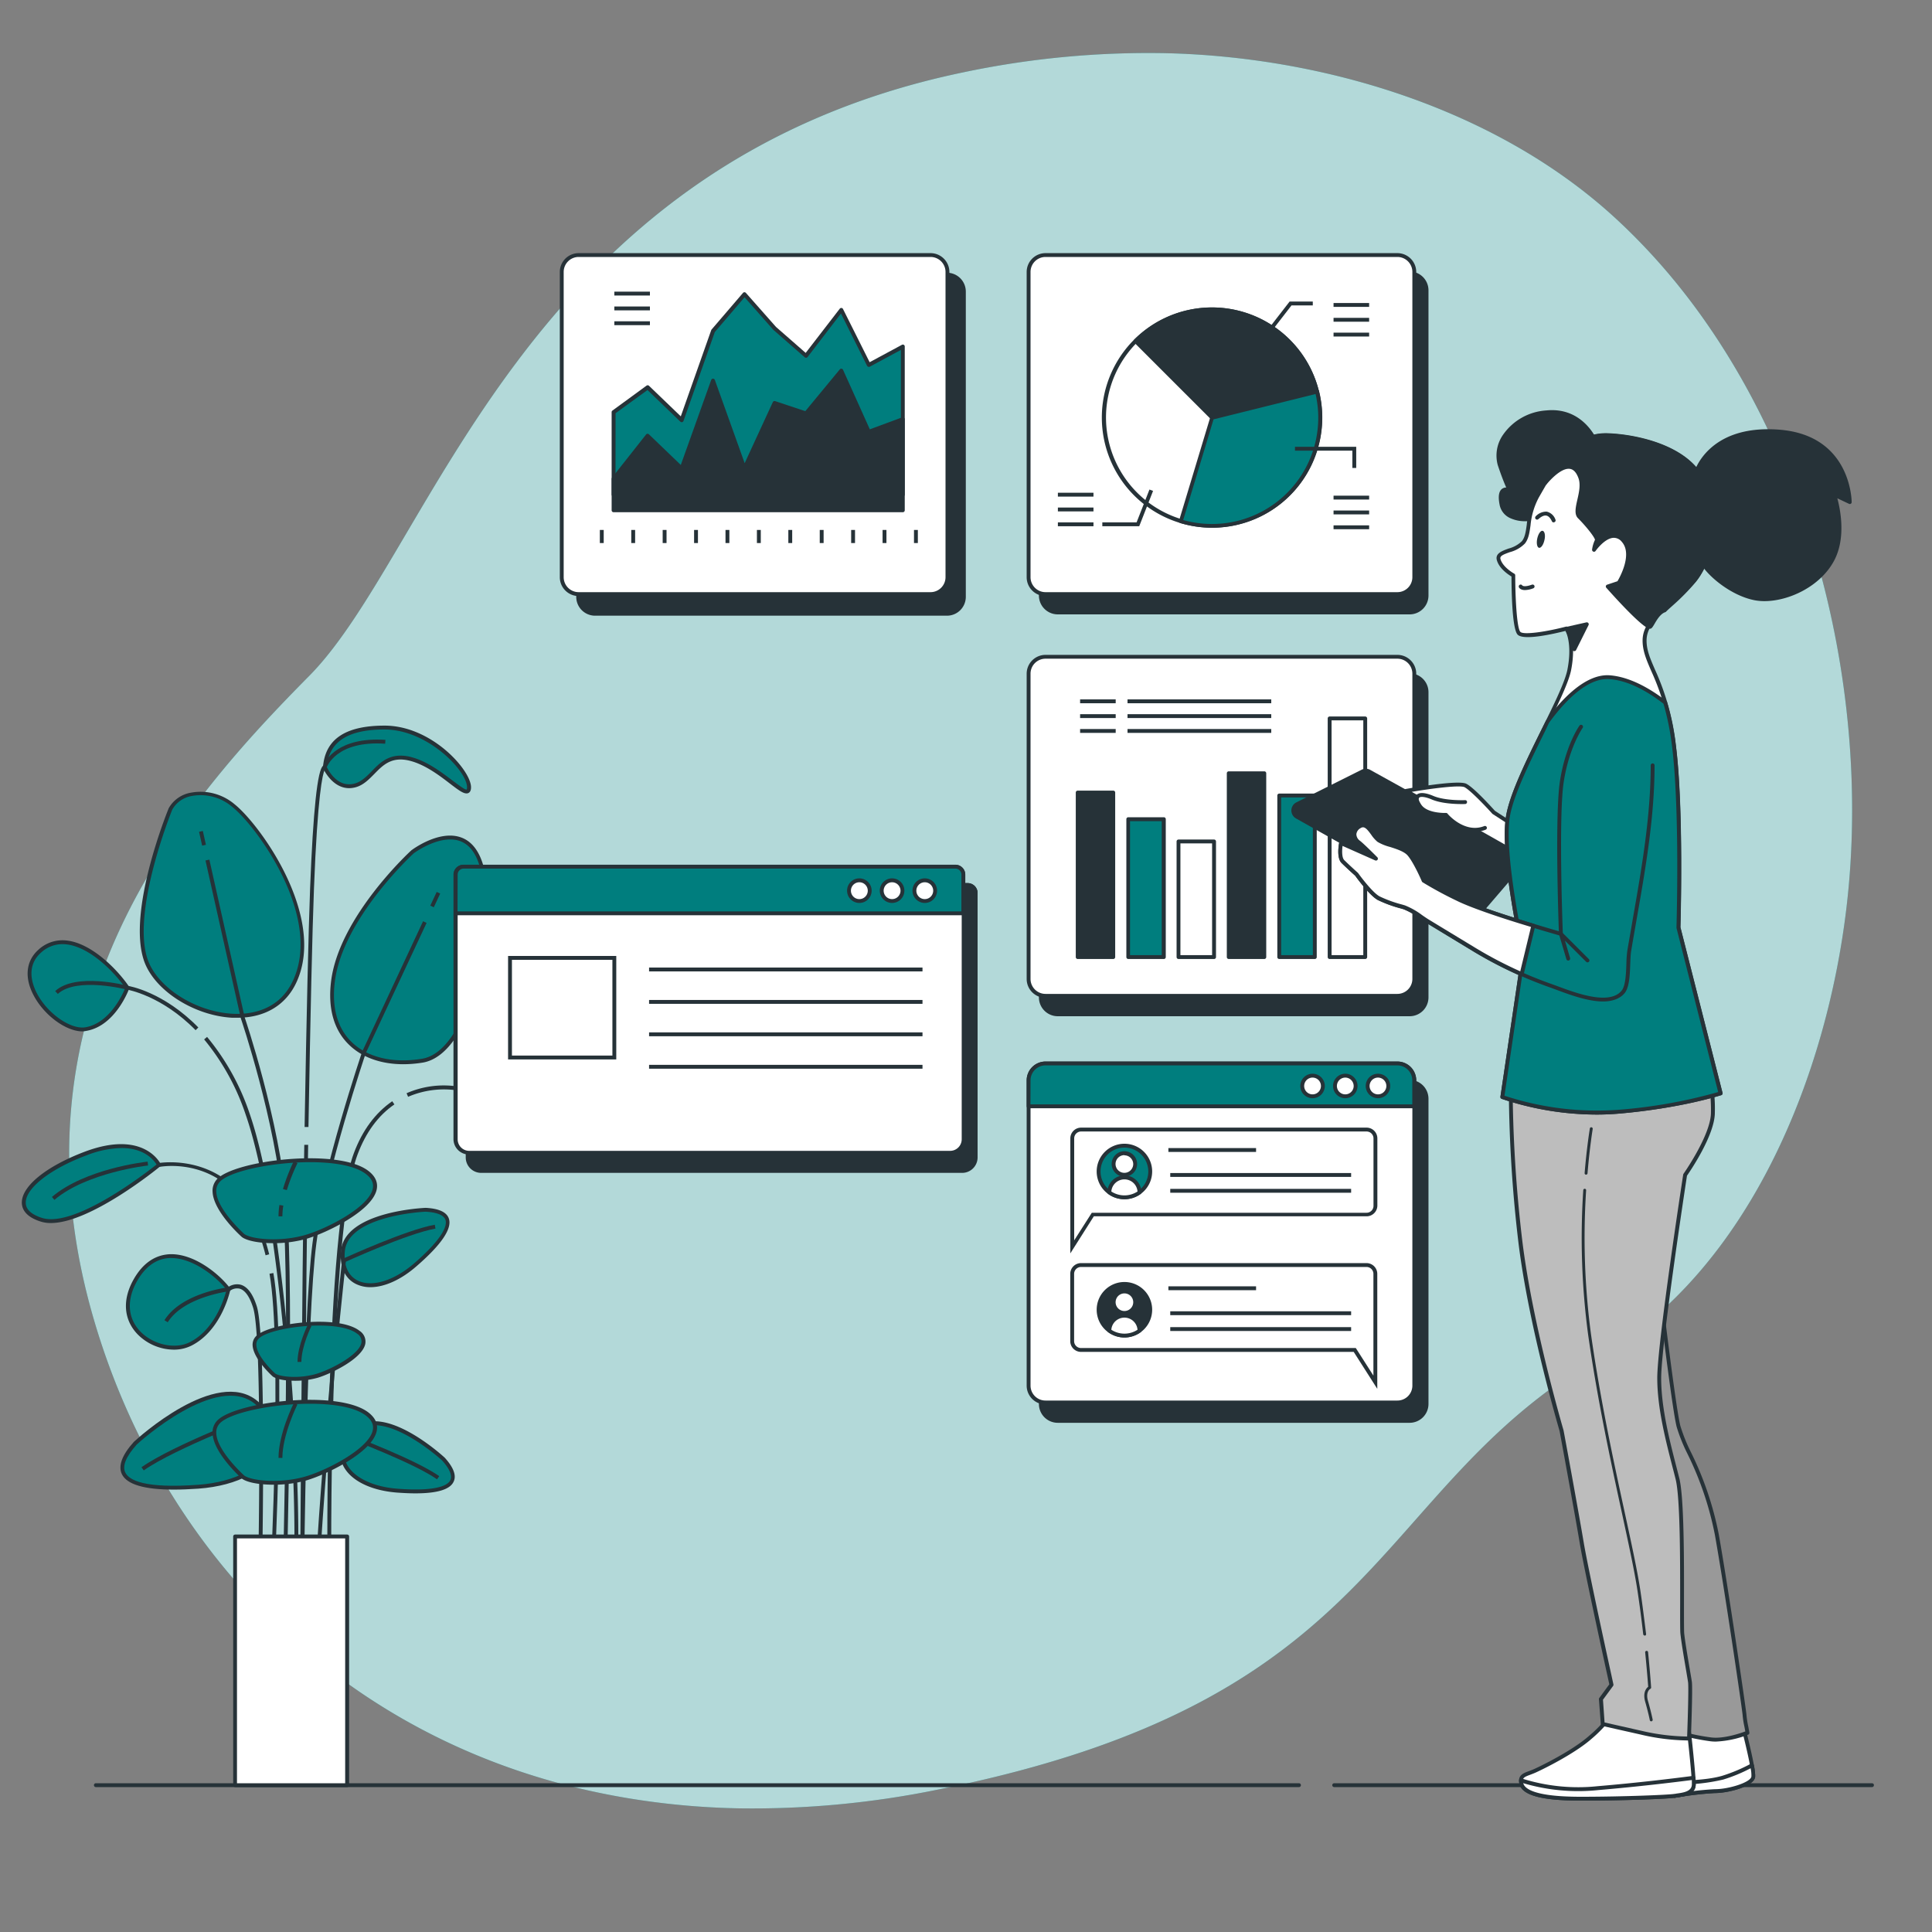 <svg xmlns="http://www.w3.org/2000/svg" viewBox="0 0 500 500"><rect x="0" y="0" width="500" height="500" fill="#808080" stroke="none"/><g id="freepik--background-simple--inject-3"><path d="M477.88,234.79c-5.1,43.2-24.83,93.42-64.22,116.5-59.52,34.87-54.54,88.5-170.72,111.81A238.8,238.8,0,0,1,191.43,468a198,198,0,0,1-25.28-2.06C92.31,455.12,42.62,403.8,24.39,341.84.4,260.36,48.3,207,80.06,174.88s55-132.29,169-156.11a231.93,231.93,0,0,1,52.94-5c40.58,1,84.83,14.32,115.45,42.13q3.45,3.14,6.71,6.49C466.75,106,484.84,175.89,477.88,234.79Z" style="fill:#007E7E"></path><path d="M477.88,234.79c-5.1,43.2-24.83,93.42-64.22,116.5-59.52,34.87-54.54,88.5-170.72,111.81A238.8,238.8,0,0,1,191.43,468a198,198,0,0,1-25.28-2.06C92.31,455.12,42.62,403.8,24.39,341.84.4,260.36,48.3,207,80.06,174.88s55-132.29,169-156.11a231.93,231.93,0,0,1,52.94-5c40.58,1,84.83,14.32,115.45,42.13q3.45,3.14,6.71,6.49C466.75,106,484.84,175.89,477.88,234.79Z" style="fill:#fff;opacity:0.7"></path></g><g id="freepik--Floor--inject-3"><path d="M484.47,462.5H345.29a.5.5,0,0,1-.5-.5.5.5,0,0,1,.5-.5H484.47a.5.5,0,0,1,.5.5A.5.5,0,0,1,484.47,462.5Z" style="fill:#263238"></path><path d="M336.17,462.5H24.81a.5.5,0,0,1-.5-.5.5.5,0,0,1,.5-.5H336.17a.5.5,0,0,1,.5.5A.5.5,0,0,1,336.17,462.5Z" style="fill:#263238"></path></g><g id="freepik--Plant--inject-3"><path d="M33,255.62s-3.43,9.44-10.72,10.72-20.16-12.86-12-20.15S29.55,250.48,33,255.62Z" style="fill:#007E7E"></path><path d="M21.33,266.92c-4.36,0-10.24-4.38-12.88-9.82-2.15-4.41-1.61-8.53,1.47-11.29a9.16,9.16,0,0,1,7.54-2.38c6.41.81,13,7.57,15.94,11.91a.48.48,0,0,1,.05.45c-.14.4-3.61,9.72-11.1,11A6.8,6.8,0,0,1,21.33,266.92Zm-5.15-22.58a8.19,8.19,0,0,0-5.59,2.22c-3.73,3.34-2.38,7.76-1.24,10.11,2.63,5.42,8.86,9.88,12.82,9.18,6.3-1.11,9.67-8.73,10.25-10.17-2.86-4.19-9.11-10.5-15.09-11.26A9,9,0,0,0,16.18,244.34Z" style="fill:#263238"></path><path d="M44.13,209.3s-10.72,26.16-6.43,39,30.88,22.3,38.6,5.58-9.44-40.32-15.87-45.47S46.28,205,44.13,209.3Z" style="fill:#007E7E"></path><path d="M61.45,263.39c-.44,0-.89,0-1.35,0-10.06-.55-20.33-7.22-22.87-14.86-4.3-12.89,6-38.3,6.44-39.38l0,0a8.14,8.14,0,0,1,5.71-4,13.62,13.62,0,0,1,11.34,3c6.57,5.25,23.85,29.09,16,46.07C74,260.13,68.57,263.39,61.45,263.39ZM44.59,209.51c-.32.79-10.55,26.25-6.42,38.66,2.43,7.29,12.29,13.65,22,14.19,4.26.23,12-.58,15.69-8.66,7.6-16.49-9.32-39.73-15.73-44.86A12.62,12.62,0,0,0,49.62,206,7.18,7.18,0,0,0,44.59,209.51Z" style="fill:#263238"></path><path d="M106.75,220.45s-18.44,16.73-20.59,33.46,10.3,22.73,23.16,20.58,19.3-34.74,15.45-49.75S106.75,220.45,106.75,220.45Z" style="fill:#007E7E"></path><path d="M104.37,275.42c-5.69,0-10.64-1.73-14-5-4-3.82-5.57-9.55-4.67-16.59,2.14-16.71,20.56-33.59,20.75-33.76l0,0c.29-.22,7.14-5.34,12.8-3.37,2.89,1,4.91,3.68,6,7.93,2.78,10.82.29,32.18-7.08,43.51-2.61,4-5.56,6.32-8.76,6.86A31.67,31.67,0,0,1,104.37,275.42Zm2.7-54.58c-.65.6-18.34,17-20.41,33.13-.86,6.71.65,12.15,4.38,15.74,4.12,4,10.75,5.53,18.2,4.29,2.92-.49,5.64-2.64,8.09-6.41,7.24-11.13,9.68-32.1,7-42.72-1-3.91-2.81-6.34-5.36-7.23C113.9,215.89,107.45,220.56,107.07,220.84Z" style="fill:#263238"></path><path d="M110.18,313.09S89.6,314,88.74,323.82s9,12,18.87,3.43S118.76,313.52,110.18,313.09Z" style="fill:#007E7E"></path><path d="M95.87,333.12a8.35,8.35,0,0,1-3.82-.86c-2.81-1.43-4.16-4.45-3.81-8.49.89-10.18,21.06-11.14,21.92-11.18h0c3.41.17,5.44,1.11,6,2.77.89,2.58-1.89,6.71-8.28,12.26C103.82,331.2,99.5,333.12,95.87,333.12Zm14.31-19.53c-.77,0-20.15,1.09-20.94,10.27-.32,3.61.84,6.27,3.27,7.51,3.68,1.87,9.47.11,14.77-4.5,7.94-6.9,8.42-10,8-11.18C114.74,314.15,112.22,313.7,110.18,313.59Z" style="fill:#263238"></path><path d="M89.29,326.62l-.42-.91c.67-.3,16.37-7.46,23.65-8.75l.18,1C105.54,319.21,89.45,326.55,89.29,326.62Z" style="fill:#263238"></path><path d="M114.77,377.64s-15.12-14-22.72-7.65-2.17,14.85,10.87,15.8S120.52,384,114.77,377.64Z" style="fill:#007E7E"></path><path d="M107.5,386.48c-1.4,0-2.94-.07-4.62-.19-7.52-.55-13.07-3.61-14.48-8-1-3,.21-6.09,3.33-8.69,7.85-6.56,22.75,7.08,23.38,7.66l0,0c2.29,2.54,3.06,4.63,2.28,6.21C116.46,385.49,113.13,386.48,107.5,386.48ZM96.89,368.84a6.86,6.86,0,0,0-4.52,1.53c-2.78,2.33-3.85,5-3,7.62,1.27,3.93,6.61,6.79,13.61,7.3,10.48.77,13-1.05,13.56-2.21.72-1.46-.74-3.57-2.1-5.09C114,377.57,104.28,368.84,96.89,368.84Z" style="fill:#263238"></path><path d="M113.1,382.84c-5.94-4.18-22.49-10.42-22.65-10.48l.35-.94c.68.26,16.83,6.35,22.88,10.61Z" style="fill:#263238"></path><path d="M35,373.52S55.85,354.23,66.33,363s3,20.48-15,21.79S27.09,382.32,35,373.52Z" style="fill:#007E7E"></path><path d="M45,385.51c-7.65,0-12.17-1.33-13.46-4-1-2.1,0-4.92,3.1-8.36l0,0c.86-.8,21.29-19.49,32-10.56,4.23,3.53,5.84,7.71,4.53,11.77-1.92,6-9.51,10.15-19.8,10.9C49.05,385.42,46.92,385.51,45,385.51Zm-9.63-11.64c-2.78,3.1-3.77,5.53-2.94,7.23,1,2,5,4.17,18.89,3.16,9.72-.71,17.15-4.71,18.92-10.2,1.17-3.65-.33-7.45-4.22-10.7C56.11,355.09,36,373.25,35.36,373.87Z" style="fill:#263238"></path><path d="M37.2,380.54l-.58-.82c8.32-5.86,30.56-14.24,31.5-14.6l.35.94C68.24,366.15,45.41,374.75,37.2,380.54Z" style="fill:#263238"></path><path d="M59.14,333.68S57,344,49.28,347.83s-21.44-4.29-14.15-16.72S55.28,328.53,59.14,333.68Z" style="fill:#007E7E"></path><path d="M45,349.29a13.32,13.32,0,0,1-9.5-4.09c-3.59-3.84-3.87-9.06-.77-14.35,2.31-3.94,5.35-6,9-6.25,6.43-.36,13.1,5.19,15.79,8.78a.48.48,0,0,1,.09.4c-.09.43-2.28,10.58-10.13,14.5A10.13,10.13,0,0,1,45,349.29Zm-.63-23.71-.53,0c-3.35.19-6.12,2.13-8.25,5.76-2.86,4.87-2.63,9.67.64,13.15s9,4.82,12.86,2.88c6.79-3.4,9.18-12.1,9.54-13.59C55.86,330.25,49.83,325.58,44.34,325.58Z" style="fill:#263238"></path><path d="M41.13,301.51s-3.86-8.57-18.87-3-21,14.15-11.58,17.16S41.13,301.51,41.13,301.51Z" style="fill:#007E7E"></path><path d="M13.16,316.52a8.53,8.53,0,0,1-2.63-.38c-4-1.26-4.84-3.32-4.88-4.82C5.55,307,12,301.79,22.09,298c15.27-5.67,19.46,3.18,19.5,3.27a.51.51,0,0,1-.14.59C40.65,302.55,23.41,316.52,13.16,316.52Zm18.29-19.41a26.14,26.14,0,0,0-9,1.87c-9.38,3.48-15.87,8.55-15.78,12.31,0,2.14,2.3,3.3,4.18,3.9,8.46,2.69,27-11.69,29.66-13.81C39.86,300.31,37.45,297.11,31.45,297.11Z" style="fill:#263238"></path><path d="M14.08,310.53l-.64-.76c8.61-7.32,24.11-9.07,24.76-9.14l.11,1C38.15,301.64,22.46,303.41,14.08,310.53Z" style="fill:#263238"></path><path d="M84,198.58s2.57,6,7.72,4.72,6.43-9,14.58-6.86,15,11.58,15,7.29S111,188.29,99.46,188.29,84.45,193,84,198.58Z" style="fill:#007E7E"></path><path d="M120.7,205.33c-.93,0-2.24-1-4.22-2.51-2.68-2.06-6.36-4.87-10.28-5.9-4.77-1.25-7,1-9.31,3.36-1.44,1.46-2.93,3-5,3.5-5.49,1.38-8.27-4.94-8.3-5a.67.67,0,0,1,0-.24c.56-7.23,5.77-10.75,15.94-10.75,12.21,0,22.37,11.57,22.37,15.94,0,.29,0,1.17-.66,1.49A.93.93,0,0,1,120.7,205.33Zm-17-9.77a10.86,10.86,0,0,1,2.79.39c4.12,1.09,7.89,4,10.64,6.07,1.36,1,3.24,2.47,3.64,2.31h0s.1-.11.1-.6c0-4.19-10.16-14.94-21.37-14.94-9.48,0-14.37,3.17-14.93,9.7.37.8,2.73,5.41,7.09,4.32,1.82-.45,3.15-1.8,4.56-3.23C98.05,197.67,100.13,195.56,103.66,195.56Z" style="fill:#263238"></path><path d="M68.73,324.87a57,57,0,0,0-1.91-6.22C59.37,298.79,42,301.86,41.23,302L41,301c.19,0,19-3.38,26.72,17.28a58.34,58.34,0,0,1,1.94,6.33Z" style="fill:#263238"></path><path d="M118.21,281.65s3.86-8.58,18.87-3,21,14.16,11.58,17.16S118.21,281.65,118.21,281.65Z" style="fill:#007E7E"></path><path d="M146.18,296.65c-10.26,0-27.5-14-28.29-14.62a.49.49,0,0,1-.14-.59c0-.09,4.23-8.93,19.5-3.26,10.09,3.74,16.54,8.95,16.43,13.27,0,1.51-.91,3.56-4.87,4.83A8.89,8.89,0,0,1,146.18,296.65Zm-27.33-15.13c2.68,2.13,21.21,16.49,29.65,13.8,1.88-.59,4.13-1.76,4.18-3.9.09-3.76-6.4-8.82-15.78-12.31C124.22,274.4,119.76,280.05,118.85,281.52Z" style="fill:#263238"></path><path d="M144,290.69c-7.06-8.72-22.22-8-22.37-8l0-1c.64,0,15.81-.77,23.19,8.35Z" style="fill:#263238"></path><path d="M105.62,283.85l-.4-.92a24,24,0,0,1,13.08-1.77l-.19,1A23.48,23.48,0,0,0,105.62,283.85Z" style="fill:#263238"></path><path d="M50.62,266.61c-8.82-9-17.63-10.48-17.72-10.49s-13-3.38-17.94,1.1l-.68-.73c5.3-4.86,18.28-1.5,18.83-1.35.32.05,9.16,1.52,18.22,10.77Z" style="fill:#263238"></path><rect x="51.91" y="215.12" width="1" height="3.67" transform="translate(-46.14 16.69) rotate(-12.62)" style="fill:#263238"></rect><path d="M74.2,408.37l-1,0c0-.73,1.9-74.08,0-96.23s-10.78-48.32-10.87-48.59l-9.15-40.86,1-.22,9.14,40.81c.08.21,9,26.54,10.91,48.77S74.22,407.63,74.2,408.37Z" style="fill:#263238"></path><rect x="110.69" y="232.34" width="3.91" height="1" transform="translate(-145.99 236.46) rotate(-64.99)" style="fill:#263238"></rect><path d="M78.68,408.28h-1c0-.67.68-67.62,3.21-86.66s12.74-49.14,12.84-49.44l15.76-33.76.91.43L94.66,272.55c-.08.25-10.25,30.24-12.78,49.2S78.69,407.61,78.68,408.28Z" style="fill:#263238"></path><path d="M82.53,408.4l-1-.06c2.54-43.09,7-81.84,7-82.23l1,.11C89.53,326.61,85.06,365.33,82.53,408.4Z" style="fill:#263238"></path><path d="M67.79,408.29l-1,0c0-.62,1.25-61.62-1.26-69.78-.88-2.87-2.09-4.6-3.49-5a3.05,3.05,0,0,0-2.57.59l-.12.1-.15,0c-.11,0-11.67,1.45-15.79,8l-.85-.53c4.17-6.68,15-8.3,16.39-8.49a4,4,0,0,1,3.36-.69c1.77.52,3.17,2.43,4.18,5.69C69,346.51,67.84,405.77,67.79,408.29Z" style="fill:#263238"></path><path d="M71,408.37l-1-.05c0-.6,3.06-60.17-.25-78.68l1-.18C74.05,348.09,71,407.77,71,408.37Z" style="fill:#263238"></path><path d="M84.73,408.37c0-3.64-.79-89.58,6.85-109.94C93.8,292.5,97.15,288,101.51,285l.56.82c-4.19,2.87-7.4,7.24-9.55,13C85,319,85.73,407.47,85.73,408.36Z" style="fill:#263238"></path><path d="M76.76,408.34l-1-.13c1.8-13.24-1.85-90.07-12.16-119.69A60.48,60.48,0,0,0,52.83,269l.76-.65a61.7,61.7,0,0,1,11,19.81C74.9,317.93,78.57,395.05,76.76,408.34Z" style="fill:#263238"></path><path d="M78.68,408.28h-1c0-.74.45-75.2,1.07-112h1C79.13,333.08,78.69,407.53,78.68,408.28Z" style="fill:#263238"></path><path d="M79.83,291.67h-1c.51-29.67,1-50.41,1.42-61.64.78-20.24,1.92-31,3.4-31.87.59-1.43,3.86-7.47,16.1-6.69l-.07,1c-12.73-.84-15.09,6-15.18,6.27l-.25.75-.24-.23c-.51,1.11-1.82,6.3-2.76,30.81C80.82,241.28,80.34,262,79.83,291.67ZM83.68,199Z" style="fill:#263238"></path><path d="M62.92,319.76s-10.73-9.56-6.44-14.26,30.88-8.15,38.6-2-9.43,14.73-15.87,16.61S65.06,321.33,62.92,319.76Z" style="fill:#007E7E"></path><path d="M70.68,321.73c-3.62,0-6.74-.6-8.06-1.57l0,0c-.3-.26-7.34-6.6-7.6-11.66a4.38,4.38,0,0,1,1.13-3.31c4.5-4.92,31.53-8.23,39.28-2.09,1.72,1.35,2.41,2.93,2.07,4.68-1.11,5.67-13.23,11.38-18.11,12.8A31.56,31.56,0,0,1,70.68,321.73Zm-7.45-2.36c2,1.39,9.43,2.1,15.84.22,5.58-1.63,16.46-7.2,17.41-12,.27-1.37-.29-2.58-1.71-3.7-7.35-5.82-33.8-2.53-37.92,2a3.38,3.38,0,0,0-.87,2.59C56.21,312.94,62.83,319,63.23,319.37Z" style="fill:#263238"></path><path d="M73.08,314.79h-1a19.69,19.69,0,0,1,.24-2.94l1,.16A18.8,18.8,0,0,0,73.08,314.79Z" style="fill:#263238"></path><path d="M74.23,308l-1-.28a49.89,49.89,0,0,1,2.79-7.19L77,301A49.27,49.27,0,0,0,74.23,308Z" style="fill:#263238"></path><path d="M62.92,382.28S52.19,372.72,56.48,368s30.88-8.15,38.6-2-9.43,14.73-15.87,16.61S65.06,383.84,62.92,382.28Z" style="fill:#007E7E"></path><path d="M70.68,384.24c-3.62,0-6.74-.59-8.06-1.56l0,0c-.3-.27-7.34-6.6-7.6-11.66a4.38,4.38,0,0,1,1.13-3.31c4.5-4.93,31.53-8.24,39.28-2.1,1.72,1.36,2.41,2.93,2.07,4.68-1.11,5.68-13.23,11.39-18.11,12.81A31.54,31.54,0,0,1,70.68,384.24Zm-7.45-2.35c2,1.39,9.43,2.1,15.84.22,5.58-1.63,16.46-7.2,17.41-12,.27-1.37-.29-2.58-1.71-3.7-7.35-5.82-33.8-2.53-37.92,2a3.37,3.37,0,0,0-.87,2.59C56.21,375.46,62.83,381.53,63.23,381.89Z" style="fill:#263238"></path><path d="M73.08,377.3h-1c0-6.21,3.82-13.91,4-14.24l.89.45C76.91,363.59,73.08,371.33,73.08,377.3Z" style="fill:#263238"></path><path d="M70.9,355.84s-7.28-6.49-4.37-9.69,21-5.53,26.21-1.38-6.41,10-10.78,11.28S72.35,356.9,70.9,355.84Z" style="fill:#007E7E"></path><path d="M76.15,357.34c-2.48,0-4.61-.42-5.55-1.1l0,0c-.21-.18-5-4.53-5.22-8a3.1,3.1,0,0,1,.81-2.36c3.16-3.47,21.41-5.78,26.89-1.44a3.31,3.31,0,0,1,1.46,3.33c-.77,3.92-9.07,7.84-12.41,8.82A21.54,21.54,0,0,1,76.15,357.34Zm-4.94-1.89c1.31.92,6.31,1.38,10.61.12,3.65-1.07,11.09-4.87,11.71-8.05a2.35,2.35,0,0,0-1.1-2.36c-5-3.92-22.76-1.71-25.53,1.33a2.1,2.1,0,0,0-.55,1.64C66.5,351.11,70.89,355.15,71.21,355.45Z" style="fill:#263238"></path><path d="M78,352.46H77c0-4.26,2.61-9.52,2.72-9.74l.89.45C80.55,343.22,78,348.44,78,352.46Z" style="fill:#263238"></path><rect x="60.83" y="397.64" width="29.02" height="64.36" style="fill:#fff"></rect><path d="M89.85,462.5h-29a.5.5,0,0,1-.5-.5V397.64a.5.5,0,0,1,.5-.5h29a.5.5,0,0,1,.5.5V462A.5.5,0,0,1,89.85,462.5Zm-28.52-1h28V398.14h-28Z" style="fill:#263238"></path></g><g id="freepik--tab-2--inject-3"><rect x="269.37" y="279.97" width="99.82" height="87.75" rx="4.37" style="fill:#263238"></rect><path d="M364.82,368.22H273.74a4.87,4.87,0,0,1-4.87-4.87v-79a4.87,4.87,0,0,1,4.87-4.87h91.08a4.88,4.88,0,0,1,4.87,4.87v79A4.88,4.88,0,0,1,364.82,368.22Zm-91.08-87.75a3.88,3.88,0,0,0-3.87,3.87v79a3.87,3.87,0,0,0,3.87,3.87h91.08a3.87,3.87,0,0,0,3.87-3.87v-79a3.88,3.88,0,0,0-3.87-3.87Z" style="fill:#263238"></path><rect x="266.2" y="275.22" width="99.82" height="87.75" rx="4.37" style="fill:#fff"></rect><path d="M361.65,363.47H270.57a4.88,4.88,0,0,1-4.87-4.87v-79a4.88,4.88,0,0,1,4.87-4.87h91.08a4.87,4.87,0,0,1,4.87,4.87v79A4.87,4.87,0,0,1,361.65,363.47Zm-91.08-87.75a3.88,3.88,0,0,0-3.87,3.87v79a3.87,3.87,0,0,0,3.87,3.87h91.08a3.87,3.87,0,0,0,3.87-3.87v-79a3.88,3.88,0,0,0-3.87-3.87Z" style="fill:#263238"></path><path d="M366,286.31v-6.72a4.37,4.37,0,0,0-4.37-4.37H270.57a4.37,4.37,0,0,0-4.37,4.37v6.72Z" style="fill:#007E7E"></path><path d="M366,286.81H266.2a.5.5,0,0,1-.5-.5v-6.72a4.88,4.88,0,0,1,4.87-4.87h91.08a4.87,4.87,0,0,1,4.87,4.87v6.72A.5.5,0,0,1,366,286.81Zm-99.32-1h98.82v-6.22a3.88,3.88,0,0,0-3.87-3.87H270.57a3.88,3.88,0,0,0-3.87,3.87Z" style="fill:#263238"></path><circle cx="339.69" cy="281.05" r="2.67" style="fill:#fff"></circle><path d="M339.69,284.22a3.17,3.17,0,1,1,3.17-3.17A3.17,3.17,0,0,1,339.69,284.22Zm0-5.34a2.17,2.17,0,1,0,2.17,2.17A2.17,2.17,0,0,0,339.69,278.88Z" style="fill:#263238"></path><path d="M350.83,281.05a2.68,2.68,0,1,0-2.67,2.67A2.67,2.67,0,0,0,350.83,281.05Z" style="fill:#fff"></path><path d="M348.16,284.22a3.17,3.17,0,1,1,3.17-3.17A3.18,3.18,0,0,1,348.16,284.22Zm0-5.34a2.17,2.17,0,1,0,2.17,2.17A2.18,2.18,0,0,0,348.16,278.88Z" style="fill:#263238"></path><circle cx="356.62" cy="281.05" r="2.67" style="fill:#fff"></circle><path d="M356.62,284.22a3.17,3.17,0,1,1,3.17-3.17A3.17,3.17,0,0,1,356.62,284.22Zm0-5.34a2.17,2.17,0,1,0,2.17,2.17A2.17,2.17,0,0,0,356.62,278.88Z" style="fill:#263238"></path><path d="M277,324.37V294.62a2.79,2.79,0,0,1,2.79-2.79h73.88a2.79,2.79,0,0,1,2.79,2.79V312a2.79,2.79,0,0,1-2.79,2.78H283.08Zm2.79-31.54a1.79,1.79,0,0,0-1.79,1.79V321l4.56-7.14h71.11a1.79,1.79,0,0,0,1.79-1.78V294.62a1.79,1.79,0,0,0-1.79-1.79Z" style="fill:#263238"></path><path d="M356.44,359.43l-6.1-9.56H279.77a2.79,2.79,0,0,1-2.79-2.79v-17.4a2.79,2.79,0,0,1,2.79-2.79h73.88a2.79,2.79,0,0,1,2.79,2.79Zm-76.67-31.54a1.79,1.79,0,0,0-1.79,1.79v17.4a1.79,1.79,0,0,0,1.79,1.79h71.11l4.56,7.14V329.68a1.79,1.79,0,0,0-1.79-1.79Z" style="fill:#263238"></path><circle cx="290.97" cy="303.18" r="6.68" style="fill:#007E7E"></circle><path d="M291,310.36a7.18,7.18,0,1,1,7.18-7.18A7.19,7.19,0,0,1,291,310.36ZM291,297a6.18,6.18,0,1,0,6.18,6.17A6.19,6.19,0,0,0,291,297Z" style="fill:#263238"></path><circle cx="290.97" cy="301.24" r="2.78" style="fill:#fff"></circle><path d="M291,304.52a3.29,3.29,0,1,1,3.28-3.28A3.28,3.28,0,0,1,291,304.52Zm0-5.57a2.29,2.29,0,1,0,2.28,2.29A2.29,2.29,0,0,0,291,299Z" style="fill:#263238"></path><path d="M291,309.86a6.63,6.63,0,0,0,3.9-1.26,3.9,3.9,0,0,0-7.8,0A6.65,6.65,0,0,0,291,309.86Z" style="fill:#fff"></path><path d="M291,310.36a7.11,7.11,0,0,1-4.19-1.36.51.51,0,0,1-.21-.41,4.4,4.4,0,0,1,8.8,0,.47.47,0,0,1-.2.41A7.16,7.16,0,0,1,291,310.36Zm-3.39-2a6.22,6.22,0,0,0,6.78,0,3.4,3.4,0,0,0-6.78,0Z" style="fill:#263238"></path><rect x="302.38" y="297.12" width="22.69" height="1" style="fill:#263238"></rect><rect x="302.86" y="303.58" width="46.81" height="1" style="fill:#263238"></rect><rect x="302.86" y="307.68" width="46.81" height="1" style="fill:#263238"></rect><circle cx="290.97" cy="338.96" r="6.68" style="fill:#263238"></circle><path d="M291,346.14a7.18,7.18,0,1,1,7.18-7.18A7.19,7.19,0,0,1,291,346.14Zm0-13.36a6.18,6.18,0,1,0,6.18,6.18A6.19,6.19,0,0,0,291,332.78Z" style="fill:#263238"></path><circle cx="290.97" cy="337.01" r="2.78" style="fill:#fff"></circle><path d="M291,340.29a3.28,3.28,0,1,1,3.28-3.28A3.28,3.28,0,0,1,291,340.29Zm0-5.56a2.28,2.28,0,1,0,2.28,2.28A2.28,2.28,0,0,0,291,334.73Z" style="fill:#263238"></path><path d="M291,345.64a6.64,6.64,0,0,0,3.9-1.27,3.9,3.9,0,0,0-7.8,0A6.66,6.66,0,0,0,291,345.64Z" style="fill:#fff"></path><path d="M291,346.14a7.11,7.11,0,0,1-4.19-1.36.52.52,0,0,1-.21-.41,4.4,4.4,0,0,1,8.8,0,.48.48,0,0,1-.2.41A7.16,7.16,0,0,1,291,346.14Zm-3.39-2a6.22,6.22,0,0,0,6.78,0,3.4,3.4,0,0,0-6.78,0Z" style="fill:#263238"></path><rect x="302.38" y="332.9" width="22.69" height="1" style="fill:#263238"></rect><rect x="302.86" y="339.36" width="46.81" height="1" style="fill:#263238"></rect><rect x="302.86" y="343.46" width="46.81" height="1" style="fill:#263238"></rect></g><g id="freepik--tab-1--inject-3"><path d="M123.14,229H250.42a2.06,2.06,0,0,1,2.06,2.06v68.49A3.45,3.45,0,0,1,249,303H124.53a3.45,3.45,0,0,1-3.45-3.45V231.1A2.06,2.06,0,0,1,123.14,229Z" style="fill:#263238"></path><path d="M249,303.54H124.53a4,4,0,0,1-4-4V231.1a2.56,2.56,0,0,1,2.56-2.56H250.42A2.56,2.56,0,0,1,253,231.1v68.49A4,4,0,0,1,249,303.54Zm-125.89-74a1.56,1.56,0,0,0-1.56,1.56v68.49a3,3,0,0,0,3,3H249a3,3,0,0,0,2.95-3V231.1a1.56,1.56,0,0,0-1.56-1.56Z" style="fill:#263238"></path><path d="M123.14,229H250.42a2.06,2.06,0,0,1,2.06,2.06v10a0,0,0,0,1,0,0H121.08a0,0,0,0,1,0,0v-10A2.06,2.06,0,0,1,123.14,229Z" style="fill:#263238"></path><path d="M252.48,241.61H121.08a.5.5,0,0,1-.5-.5v-10a2.56,2.56,0,0,1,2.56-2.56H250.42A2.56,2.56,0,0,1,253,231.1v10A.5.5,0,0,1,252.48,241.61Zm-130.9-1H252V231.1a1.56,1.56,0,0,0-1.56-1.56H123.14a1.56,1.56,0,0,0-1.56,1.56Z" style="fill:#263238"></path><circle cx="225.58" cy="235.26" r="2.67" style="fill:#263238"></circle><path d="M225.58,238.43a3.18,3.18,0,1,1,3.17-3.17A3.18,3.18,0,0,1,225.58,238.43Zm0-5.35a2.18,2.18,0,1,0,2.17,2.18A2.19,2.19,0,0,0,225.58,233.08Z" style="fill:#263238"></path><circle cx="234.04" cy="235.26" r="2.67" style="fill:#263238"></circle><path d="M234,238.43a3.18,3.18,0,1,1,3.18-3.17A3.17,3.17,0,0,1,234,238.43Zm0-5.35a2.18,2.18,0,1,0,2.18,2.18A2.18,2.18,0,0,0,234,233.08Z" style="fill:#263238"></path><circle cx="242.51" cy="235.26" r="2.67" style="fill:#263238"></circle><path d="M242.51,238.43a3.18,3.18,0,1,1,3.17-3.17A3.18,3.18,0,0,1,242.51,238.43Zm0-5.35a2.18,2.18,0,1,0,2.17,2.18A2.19,2.19,0,0,0,242.51,233.08Z" style="fill:#263238"></path><rect x="135.17" y="252.65" width="26.98" height="25.78" style="fill:#263238"></rect><path d="M162.66,278.93h-28V252.15h28Zm-27-1h26V253.15h-26Z" style="fill:#263238"></path><rect x="171.15" y="255.15" width="70.76" height="1" style="fill:#263238"></rect><rect x="171.15" y="263.54" width="70.76" height="1" style="fill:#263238"></rect><rect x="171.15" y="271.94" width="70.76" height="1" style="fill:#263238"></rect><rect x="171.15" y="280.33" width="70.76" height="1" style="fill:#263238"></rect><path d="M120,224.29H247.25a2.06,2.06,0,0,1,2.06,2.06v68.49a3.45,3.45,0,0,1-3.45,3.45H121.36a3.45,3.45,0,0,1-3.45-3.45V226.35A2.06,2.06,0,0,1,120,224.29Z" style="fill:#fff"></path><path d="M245.86,298.79H121.36a4,4,0,0,1-4-4V226.35a2.56,2.56,0,0,1,2.56-2.56H247.25a2.56,2.56,0,0,1,2.56,2.56v68.49A4,4,0,0,1,245.86,298.79ZM120,224.79a1.56,1.56,0,0,0-1.56,1.56v68.49a3,3,0,0,0,3,3h124.5a3,3,0,0,0,2.95-3V226.35a1.56,1.56,0,0,0-1.56-1.56Z" style="fill:#263238"></path><path d="M120,224.29H247.25a2.06,2.06,0,0,1,2.06,2.06v10a0,0,0,0,1,0,0H117.91a0,0,0,0,1,0,0v-10A2.06,2.06,0,0,1,120,224.29Z" style="fill:#007E7E"></path><path d="M249.31,236.86H117.91a.5.5,0,0,1-.5-.5v-10a2.56,2.56,0,0,1,2.56-2.56H247.25a2.56,2.56,0,0,1,2.56,2.56v10A.5.5,0,0,1,249.31,236.86Zm-130.9-1h130.4v-9.51a1.56,1.56,0,0,0-1.56-1.56H120a1.56,1.56,0,0,0-1.56,1.56Z" style="fill:#263238"></path><circle cx="222.41" cy="230.51" r="2.67" style="fill:#fff"></circle><path d="M222.41,233.68a3.18,3.18,0,1,1,3.17-3.17A3.17,3.17,0,0,1,222.41,233.68Zm0-5.35a2.18,2.18,0,1,0,2.17,2.18A2.18,2.18,0,0,0,222.41,228.33Z" style="fill:#263238"></path><circle cx="230.88" cy="230.51" r="2.67" style="fill:#fff"></circle><path d="M230.88,233.68a3.18,3.18,0,1,1,3.17-3.17A3.18,3.18,0,0,1,230.88,233.68Zm0-5.35a2.18,2.18,0,1,0,2.17,2.18A2.19,2.19,0,0,0,230.88,228.33Z" style="fill:#263238"></path><circle cx="239.34" cy="230.51" r="2.67" style="fill:#fff"></circle><path d="M239.34,233.68a3.18,3.18,0,1,1,3.17-3.17A3.17,3.17,0,0,1,239.34,233.68Zm0-5.35a2.18,2.18,0,1,0,2.17,2.18A2.18,2.18,0,0,0,239.34,228.33Z" style="fill:#263238"></path><path d="M159.49,274.18h-28V247.4h28Zm-27-1h26V248.4h-26Z" style="fill:#263238"></path><rect x="167.98" y="250.4" width="70.76" height="1" style="fill:#263238"></rect><rect x="167.98" y="258.79" width="70.76" height="1" style="fill:#263238"></rect><rect x="167.98" y="267.18" width="70.76" height="1" style="fill:#263238"></rect><rect x="167.98" y="275.58" width="70.76" height="1" style="fill:#263238"></rect></g><g id="freepik--chart-3--inject-3"><rect x="269.37" y="174.73" width="99.82" height="87.75" rx="4.37" style="fill:#263238"></rect><path d="M364.82,263H273.74a4.88,4.88,0,0,1-4.87-4.87v-79a4.87,4.87,0,0,1,4.87-4.87h91.08a4.88,4.88,0,0,1,4.87,4.87v79A4.88,4.88,0,0,1,364.82,263Zm-91.08-87.75a3.87,3.87,0,0,0-3.87,3.87v79a3.88,3.88,0,0,0,3.87,3.87h91.08a3.88,3.88,0,0,0,3.87-3.87v-79a3.87,3.87,0,0,0-3.87-3.87Z" style="fill:#263238"></path><rect x="266.2" y="169.97" width="99.82" height="87.75" rx="4.37" style="fill:#fff"></rect><path d="M361.65,258.23H270.57a4.88,4.88,0,0,1-4.87-4.87v-79a4.88,4.88,0,0,1,4.87-4.88h91.08a4.88,4.88,0,0,1,4.87,4.88v79A4.88,4.88,0,0,1,361.65,258.23Zm-91.08-87.76a3.88,3.88,0,0,0-3.87,3.88v79a3.88,3.88,0,0,0,3.87,3.87h91.08a3.88,3.88,0,0,0,3.87-3.87v-79a3.88,3.88,0,0,0-3.87-3.88Z" style="fill:#263238"></path><rect x="278.91" y="205.11" width="9.21" height="42.57" style="fill:#263238"></rect><path d="M288.11,248.19h-9.2a.5.5,0,0,1-.5-.5V205.11a.5.5,0,0,1,.5-.5h9.2a.5.5,0,0,1,.5.5v42.58A.5.5,0,0,1,288.11,248.19Zm-8.7-1h8.2V205.61h-8.2Z" style="fill:#263238"></path><rect x="291.95" y="212.01" width="9.21" height="35.67" style="fill:#007E7E"></rect><path d="M301.15,248.19H292a.5.5,0,0,1-.5-.5V212a.5.5,0,0,1,.5-.5h9.2a.5.5,0,0,1,.5.5v35.67A.5.5,0,0,1,301.15,248.19Zm-8.7-1h8.2V212.52h-8.2Z" style="fill:#263238"></path><rect x="304.99" y="217.77" width="9.21" height="29.92" style="fill:#fff"></rect><path d="M314.19,248.19H305a.5.5,0,0,1-.5-.5V217.77a.5.5,0,0,1,.5-.5h9.2a.5.5,0,0,1,.5.5v29.92A.5.5,0,0,1,314.19,248.19Zm-8.7-1h8.2V218.27h-8.2Z" style="fill:#263238"></path><rect x="318.03" y="200.12" width="9.21" height="47.56" style="fill:#263238"></rect><path d="M327.23,248.19H318a.5.5,0,0,1-.5-.5V200.12a.5.5,0,0,1,.5-.5h9.2a.5.5,0,0,1,.5.5v47.57A.5.5,0,0,1,327.23,248.19Zm-8.7-1h8.2V200.62h-8.2Z" style="fill:#263238"></path><rect x="331.07" y="205.88" width="9.21" height="41.81" style="fill:#007E7E"></rect><path d="M340.27,248.19h-9.2a.5.5,0,0,1-.5-.5V205.88a.5.5,0,0,1,.5-.5h9.2a.5.5,0,0,1,.5.5v41.81A.5.5,0,0,1,340.27,248.19Zm-8.7-1h8.2V206.38h-8.2Z" style="fill:#263238"></path><rect x="344.11" y="185.93" width="9.21" height="61.75" style="fill:#fff"></rect><path d="M353.32,248.19h-9.21a.5.5,0,0,1-.5-.5V185.93a.5.5,0,0,1,.5-.5h9.21a.51.51,0,0,1,.5.5v61.76A.51.51,0,0,1,353.32,248.19Zm-8.71-1h8.21V186.43h-8.21Z" style="fill:#263238"></path><rect x="279.53" y="181" width="9.21" height="1" style="fill:#263238"></rect><rect x="279.53" y="184.83" width="9.21" height="1" style="fill:#263238"></rect><rect x="279.53" y="188.67" width="9.21" height="1" style="fill:#263238"></rect><rect x="291.8" y="181" width="37.2" height="1" style="fill:#263238"></rect><rect x="291.8" y="184.83" width="37.2" height="1" style="fill:#263238"></rect><rect x="291.8" y="188.67" width="37.2" height="1" style="fill:#263238"></rect></g><g id="freepik--chart-2--inject-3"><rect x="269.37" y="70.76" width="99.82" height="87.75" rx="4.37" style="fill:#263238"></rect><path d="M364.82,159H273.74a4.88,4.88,0,0,1-4.87-4.87v-79a4.87,4.87,0,0,1,4.87-4.87h91.08a4.88,4.88,0,0,1,4.87,4.87v79A4.88,4.88,0,0,1,364.82,159ZM273.74,71.26a3.87,3.87,0,0,0-3.87,3.87v79a3.88,3.88,0,0,0,3.87,3.87h91.08a3.88,3.88,0,0,0,3.87-3.87v-79a3.87,3.87,0,0,0-3.87-3.87Z" style="fill:#263238"></path><rect x="266.2" y="66" width="99.82" height="87.75" rx="4.37" style="fill:#fff"></rect><path d="M361.65,154.26H270.57a4.88,4.88,0,0,1-4.87-4.87v-79a4.88,4.88,0,0,1,4.87-4.88h91.08a4.88,4.88,0,0,1,4.87,4.88v79A4.88,4.88,0,0,1,361.65,154.26ZM270.57,66.5a3.88,3.88,0,0,0-3.87,3.88v79a3.88,3.88,0,0,0,3.87,3.87h91.08a3.88,3.88,0,0,0,3.87-3.87v-79a3.88,3.88,0,0,0-3.87-3.88Z" style="fill:#263238"></path><circle cx="313.67" cy="108.07" r="28" style="fill:#fff"></circle><path d="M313.67,136.56a28.5,28.5,0,1,1,20.15-48.64h0a28.49,28.49,0,0,1-20.15,48.64Zm0-56a27.49,27.49,0,1,0,19.44,8A27.41,27.41,0,0,0,313.67,80.59Z" style="fill:#263238"></path><path d="M340.84,101.32a28,28,0,0,0-47-13l19.8,19.8Z" style="fill:#263238"></path><path d="M313.67,108.57a.54.54,0,0,1-.36-.14l-19.8-19.8a.52.52,0,0,1-.14-.36.52.52,0,0,1,.14-.35,28.51,28.51,0,0,1,47.82,13.28.51.51,0,0,1-.37.61l-27.17,6.75ZM294.58,88.28l19.24,19.24L340.23,101a27.5,27.5,0,0,0-45.65-12.68Z" style="fill:#263238"></path><path d="M340.84,101.32l-27.17,6.75-8.09,26.81a28,28,0,0,0,35.26-33.56Z" style="fill:#007E7E"></path><path d="M313.67,136.58a28.39,28.39,0,0,1-8.23-1.22.48.48,0,0,1-.3-.24.51.51,0,0,1,0-.38l8.09-26.81a.48.48,0,0,1,.36-.34l27.17-6.75a.5.5,0,0,1,.38.06.5.5,0,0,1,.23.3,28.51,28.51,0,0,1-27.66,35.38Zm-7.46-2a27.5,27.5,0,0,0,34.26-32.61l-26.41,6.56Z" style="fill:#263238"></path><polygon points="325.19 90.74 324.39 90.12 333.75 78.04 339.75 78.04 339.75 79.04 334.24 79.04 325.19 90.74" style="fill:#263238"></polygon><rect x="345.12" y="78.42" width="9.21" height="1" style="fill:#263238"></rect><rect x="345.12" y="82.26" width="9.21" height="1" style="fill:#263238"></rect><rect x="345.12" y="86.09" width="9.21" height="1" style="fill:#263238"></rect><rect x="345.12" y="128.28" width="9.21" height="1" style="fill:#263238"></rect><rect x="345.12" y="132.12" width="9.21" height="1" style="fill:#263238"></rect><rect x="345.12" y="135.96" width="9.21" height="1" style="fill:#263238"></rect><rect x="273.78" y="127.52" width="9.21" height="1" style="fill:#263238"></rect><rect x="273.78" y="131.35" width="9.21" height="1" style="fill:#263238"></rect><rect x="273.78" y="135.19" width="9.21" height="1" style="fill:#263238"></rect><polygon points="294.83 136.19 285.28 136.19 285.28 135.19 294.15 135.19 297.48 126.69 298.41 127.05 294.83 136.19" style="fill:#263238"></polygon><polygon points="350.99 121.11 349.99 121.11 349.99 116.63 335.14 116.63 335.14 115.63 350.99 115.63 350.99 121.11" style="fill:#263238"></polygon></g><g id="freepik--chart-1--inject-3"><rect x="149.61" y="71.08" width="99.82" height="87.75" rx="4.37" style="fill:#263238"></rect><path d="M245.06,159.34H154a4.88,4.88,0,0,1-4.87-4.87v-79A4.88,4.88,0,0,1,154,70.58h91.08a4.88,4.88,0,0,1,4.87,4.87v79A4.88,4.88,0,0,1,245.06,159.34ZM154,71.58a3.88,3.88,0,0,0-3.87,3.87v79a3.88,3.88,0,0,0,3.87,3.87h91.08a3.88,3.88,0,0,0,3.87-3.87v-79a3.88,3.88,0,0,0-3.87-3.87Z" style="fill:#263238"></path><rect x="145.38" y="66" width="99.82" height="87.75" rx="4.37" style="fill:#fff"></rect><path d="M240.83,154.26H149.75a4.88,4.88,0,0,1-4.87-4.87v-79a4.88,4.88,0,0,1,4.87-4.88h91.08a4.88,4.88,0,0,1,4.87,4.88v79A4.88,4.88,0,0,1,240.83,154.26ZM149.75,66.5a3.88,3.88,0,0,0-3.87,3.88v79a3.88,3.88,0,0,0,3.87,3.87h91.08a3.88,3.88,0,0,0,3.87-3.87v-79a3.88,3.88,0,0,0-3.87-3.88Z" style="fill:#263238"></path><rect x="155.24" y="137.15" width="1" height="3.39" style="fill:#263238"></rect><rect x="163.37" y="137.15" width="1" height="3.39" style="fill:#263238"></rect><rect x="171.5" y="137.15" width="1" height="3.39" style="fill:#263238"></rect><rect x="179.63" y="137.15" width="1" height="3.39" style="fill:#263238"></rect><rect x="187.76" y="137.15" width="1" height="3.39" style="fill:#263238"></rect><rect x="195.89" y="137.15" width="1" height="3.39" style="fill:#263238"></rect><rect x="204.02" y="137.15" width="1" height="3.39" style="fill:#263238"></rect><rect x="212.15" y="137.15" width="1" height="3.39" style="fill:#263238"></rect><rect x="220.28" y="137.15" width="1" height="3.39" style="fill:#263238"></rect><rect x="228.41" y="137.15" width="1" height="3.39" style="fill:#263238"></rect><rect x="236.54" y="137.15" width="1" height="3.39" style="fill:#263238"></rect><polygon points="233.65 89.72 224.84 94.47 217.73 80.24 208.58 92.09 200.45 84.98 192.66 76.17 184.53 85.66 176.4 108.69 167.59 100.22 158.79 106.66 158.79 128 233.65 128 233.65 89.72" style="fill:#007E7E"></polygon><path d="M233.65,128.5H158.79a.5.5,0,0,1-.5-.5V106.66a.48.48,0,0,1,.2-.4l8.81-6.44a.51.51,0,0,1,.64,0l8.25,7.93,7.87-22.3a.51.51,0,0,1,.09-.16l8.13-9.48a.48.48,0,0,1,.38-.18.52.52,0,0,1,.38.17l7.79,8.81,7.68,6.72,8.82-11.44a.51.51,0,0,1,.45-.19.49.49,0,0,1,.39.27l6.89,13.77,8.35-4.5a.5.5,0,0,1,.49,0,.5.5,0,0,1,.25.43V128A.5.5,0,0,1,233.65,128.5Zm-74.36-1h73.86V90.56l-8.07,4.35a.53.53,0,0,1-.39,0,.5.5,0,0,1-.3-.25l-6.75-13.52L209,92.4a.49.49,0,0,1-.35.19.49.49,0,0,1-.38-.12l-8.13-7.11-7.45-8.43-7.7,9-8.1,23a.49.49,0,0,1-.35.32.51.51,0,0,1-.47-.13l-8.5-8.18-8.26,6Z" style="fill:#263238"></path><rect x="158.99" y="75.48" width="9.21" height="1" style="fill:#263238"></rect><rect x="158.99" y="79.32" width="9.21" height="1" style="fill:#263238"></rect><rect x="158.99" y="83.15" width="9.21" height="1" style="fill:#263238"></rect><polygon points="233.65 108.48 224.84 111.74 217.73 95.92 208.58 107 200.45 104.29 192.66 121.22 184.53 98.53 176.4 121.22 167.59 112.76 158.79 123.94 158.79 132.06 233.65 132.06 233.65 108.48" style="fill:#263238"></polygon><path d="M233.65,132.56H158.79a.5.5,0,0,1-.5-.5v-8.13a.5.5,0,0,1,.1-.31l8.81-11.17a.52.52,0,0,1,.36-.19.53.53,0,0,1,.38.14l8.25,7.93,7.87-22a.5.5,0,0,1,.47-.33h0a.5.5,0,0,1,.47.33l7.72,21.54L200,104.08a.5.5,0,0,1,.61-.27l7.8,2.6,8.93-10.81a.5.5,0,0,1,.84.11l6.93,15.4,8.36-3.1a.47.47,0,0,1,.46.06.48.48,0,0,1,.22.41v23.58A.5.5,0,0,1,233.65,132.56Zm-74.36-1h73.86V109.2l-8.14,3a.51.51,0,0,1-.63-.26l-6.78-15.1L209,107.32a.5.5,0,0,1-.55.15l-7.7-2.57-7.61,16.53a.48.48,0,0,1-.47.29.49.49,0,0,1-.45-.33L184.53,100l-7.66,21.38a.49.49,0,0,1-.35.32.51.51,0,0,1-.47-.13l-8.4-8.08-8.36,10.61Z" style="fill:#263238"></path></g><g id="freepik--character-2--inject-3"><path d="M413,114.54s-3.32-8.78-12.81-7.83-13.75,8.54-12.09,13.52a42.71,42.71,0,0,0,2.61,6.65s-3.09-1.43-2.14,3.55,8.07,4,9.25,3.56S404.23,120.23,413,114.54Z" style="fill:#263238"></path><path d="M394.81,134.89a9,9,0,0,1-4.24-.93,4.77,4.77,0,0,1-2.49-3.43c-.39-2.05-.19-3.35.62-4a1.79,1.79,0,0,1,1.11-.36c-.44-1-1.18-2.78-2.19-5.8A9.39,9.39,0,0,1,389,112.5a14.77,14.77,0,0,1,11.17-6.28c9.77-1,13.3,8,13.33,8.14a.52.52,0,0,1-.19.6c-6.14,4-10.6,11.9-13,16.15-1.31,2.34-1.79,3.15-2.27,3.35A10.81,10.81,0,0,1,394.81,134.89Zm-5-7.7a.85.85,0,0,0-.51.15c-.26.21-.65.88-.25,3a3.83,3.83,0,0,0,2,2.74,10,10,0,0,0,6.59.45,22.22,22.22,0,0,0,1.77-2.91c2.39-4.25,6.81-12.09,13-16.27-.74-1.62-4.13-7.94-12.14-7.14A13.8,13.8,0,0,0,389.81,113a8.42,8.42,0,0,0-1.24,7,44,44,0,0,0,2.57,6.55.5.5,0,0,1-.64.7A2.06,2.06,0,0,0,389.82,127.19Z" style="fill:#263238"></path><path d="M352.58,199.67l-16.84,8.42a1.87,1.87,0,0,0-.08,3.3l44.93,25.27a1.87,1.87,0,0,0,2.34-.41L393.48,224a1.88,1.88,0,0,0-.51-2.86L354.33,199.7A1.87,1.87,0,0,0,352.58,199.67Z" style="fill:#263238"></path><path d="M381.51,237.4a2.39,2.39,0,0,1-1.16-.3l-44.93-25.28a2.36,2.36,0,0,1,.1-4.18l16.84-8.42a2.4,2.4,0,0,1,2.21,0l38.64,21.42a2.33,2.33,0,0,1,1.18,1.66,2.36,2.36,0,0,1-.53,2l-10.55,12.28A2.36,2.36,0,0,1,381.51,237.4Zm-28.7-37.29L336,208.53a1.37,1.37,0,0,0-.06,2.42l44.93,25.28a1.38,1.38,0,0,0,1.71-.3l10.55-12.28a1.38,1.38,0,0,0,.31-1.14,1.34,1.34,0,0,0-.69-.95l-38.64-21.42A1.36,1.36,0,0,0,352.81,200.11Z" style="fill:#263238"></path><path d="M393.65,214.84l-7.09-4.6s-5.31-6-7.3-7-15.36,1.4-15.36,1.4l29.38,16.62Z" style="fill:#fff"></path><path d="M393.28,221.8a.5.5,0,0,1-.24-.06l-29.38-16.62a.5.5,0,0,1,.15-.93c1.39-.25,13.59-2.41,15.67-1.35s6.85,6.4,7.41,7l7,4.56a.46.46,0,0,1,.22.44l-.36,6.47a.5.5,0,0,1-.5.47Zm-27.92-16.87,27.47,15.54.3-5.37-6.84-4.44a.22.22,0,0,1-.1-.09c-1.46-1.63-5.59-6-7.16-6.84C377.8,203.11,370.5,204.06,365.36,204.93Z" style="fill:#263238"></path><path d="M379.17,207.58s-5.22.23-8.44-1.14-5.07-.73-3.39,2,6.89,2.47,6.89,2.47,4.55,5.54,10.07,3.37" style="fill:#fff"></path><path d="M381.71,215.26c-3.91,0-7-3.07-7.7-3.87-1.09,0-5.49-.11-7.1-2.71-.79-1.28-.92-2.26-.38-2.89.69-.79,2.25-.73,4.4.19,3.08,1.31,8.17,1.1,8.22,1.1a.47.47,0,0,1,.52.48.51.51,0,0,1-.48.52c-.21,0-5.37.22-8.66-1.18-1.82-.78-3-.78-3.24-.46s-.13.75.47,1.71c1.5,2.43,6.4,2.24,6.45,2.24a.49.49,0,0,1,.41.18c0,.05,4.39,5.23,9.5,3.22a.5.5,0,1,1,.37.93A7.49,7.49,0,0,1,381.71,215.26Z" style="fill:#263238"></path><path d="M451,446.43s3,11.41,2.73,13.39-6.45,3.72-9.92,3.72a84.17,84.17,0,0,0-10.42,1.24l.25-18.35Z" style="fill:#fff"></path><path d="M433.39,465.28a.47.47,0,0,1-.32-.12.48.48,0,0,1-.18-.38l.25-18.36a.5.5,0,0,1,.5-.49H451a.48.48,0,0,1,.48.37c.31,1.18,3,11.56,2.75,13.58-.31,2.45-6.94,4.16-10.42,4.16a84.66,84.66,0,0,0-10.33,1.23Zm.74-18.35-.23,17.26a76.6,76.6,0,0,1,9.91-1.15c3.56,0,9.23-1.76,9.42-3.28s-1.74-9.43-2.62-12.83Z" style="fill:#263238"></path><path d="M453.73,459.82a13.24,13.24,0,0,0-.33-3,41.47,41.47,0,0,1-7.61,3.21c-4.21,1.21-10.22,1.27-12.35,1.25l-.05,3.46a84.17,84.17,0,0,1,10.42-1.24C447.28,463.54,453.48,461.81,453.73,459.82Z" style="fill:#fff"></path><path d="M433.39,465.28a.47.47,0,0,1-.32-.12.48.48,0,0,1-.18-.38l.05-3.46a.5.5,0,0,1,.5-.5h0c2.32,0,8.11-.06,12.22-1.23a41.47,41.47,0,0,0,7.51-3.17.48.48,0,0,1,.45,0,.5.5,0,0,1,.27.36,13.15,13.15,0,0,1,.34,3.11c-.31,2.45-6.94,4.16-10.42,4.16a84.66,84.66,0,0,0-10.33,1.23Zm.54-3.45,0,2.36a76.6,76.6,0,0,1,9.91-1.15c3.56,0,9.23-1.76,9.42-3.28a8.63,8.63,0,0,0-.2-2.14,40.59,40.59,0,0,1-7.1,2.93A49,49,0,0,1,434,461.83Z" style="fill:#263238"></path><path d="M429.92,336.8s3.22,27,4.46,32.25,7.44,14.13,9.92,28,7.2,46.13,7.2,46.88.49,3,.74,4.46c0,0-5.46,2.24-9.42,1.74a56.08,56.08,0,0,1-7.44-1.49s1.73-10.66-2-29.76S426,380,423.72,366.07,429.92,336.8,429.92,336.8Z" style="fill:#999"></path><path d="M444.05,450.72a11.09,11.09,0,0,1-1.3-.07,56.6,56.6,0,0,1-7.51-1.51.51.51,0,0,1-.36-.56c0-.11,1.68-10.82-2-29.59-4.48-23-7.74-40.78-9.68-52.84-2.23-13.9,6.18-29.43,6.26-29.59a.5.5,0,0,1,.94.19c0,.27,3.23,27.06,4.45,32.18a43.34,43.34,0,0,0,2.74,6.85A84.52,84.52,0,0,1,444.8,397c2.41,13.52,7.2,46.1,7.2,47a24.34,24.34,0,0,0,.43,2.72c.11.58.22,1.16.3,1.66a.5.5,0,0,1-.3.55A26.19,26.19,0,0,1,444.05,450.72Zm-8.12-2.43a53.27,53.27,0,0,0,6.95,1.36c3.2.4,7.52-1.08,8.8-1.56-.07-.39-.15-.81-.23-1.24A22.34,22.34,0,0,1,451,444c0-.85-4.66-32.63-7.19-46.79a83.48,83.48,0,0,0-7.11-21,43.54,43.54,0,0,1-2.8-7c-1.07-4.49-3.55-24.66-4.28-30.65-2,4.15-7.19,16.38-5.41,27.48,1.94,12.05,5.19,29.82,9.67,52.81C437.16,435.62,436.2,446.06,435.93,448.29Z" style="fill:#263238"></path><path d="M417.27,443.45a30.77,30.77,0,0,1-5.7,6.2c-4.22,3.72-12.16,7.69-14.39,8.68s-4,1-3.47,3.23,4.21,4,15.38,4,23.06-.5,24.3-.75,5-.25,5-3-1.24-13.64-1.24-13.64Z" style="fill:#fff"></path><path d="M409.09,466c-10.17,0-15.21-1.39-15.87-4.36-.49-2.19.95-2.72,2.47-3.28.4-.15.83-.31,1.29-.51,1.92-.86,10-4.82,14.25-8.6a30.49,30.49,0,0,0,5.61-6.08.51.51,0,0,1,.55-.23l19.84,4.71a.5.5,0,0,1,.38.43c.05.45,1.24,11,1.24,13.7s-3.05,3.15-4.68,3.36l-.68.1C432.22,465.53,420.38,466,409.09,466Zm8.41-22a34.34,34.34,0,0,1-5.6,6c-4.39,3.87-12.57,7.89-14.52,8.76-.47.21-.93.38-1.35.54-1.65.61-2.12.84-1.83,2.12.36,1.63,3.24,3.58,14.89,3.58,11,0,23-.5,24.2-.74.2,0,.46-.07.75-.11,1.93-.25,3.81-.64,3.81-2.37,0-2.4-1-11.35-1.2-13.24Z" style="fill:#263238"></path><path d="M433.39,464.78c1.24-.25,5-.25,5-3,0-.4,0-1-.07-1.68-4.25.56-13.87,1.75-24.73,2.67a48.85,48.85,0,0,1-19.92-2,3,3,0,0,0,.08.8c.49,2.23,4.21,4,15.38,4S432.15,465,433.39,464.78Z" style="fill:#fff"></path><path d="M409.09,466c-10.17,0-15.21-1.39-15.87-4.36a3.85,3.85,0,0,1-.09-.93.51.51,0,0,1,.22-.39.51.51,0,0,1,.45-.06,48.26,48.26,0,0,0,19.71,2c10.67-.9,20.06-2.06,24.7-2.67a.6.6,0,0,1,.39.11.54.54,0,0,1,.18.36c.05.7.07,1.3.07,1.71,0,2.75-3.05,3.15-4.68,3.36l-.68.1C432.22,465.53,420.38,466,409.09,466Zm-14.89-4.55c.39,1.62,3.3,3.55,14.89,3.55,11,0,23-.5,24.2-.74.2,0,.46-.07.75-.11,1.93-.25,3.81-.64,3.81-2.37,0-.29,0-.67,0-1.11-4.81.62-13.92,1.72-24.22,2.6A50.12,50.12,0,0,1,394.2,461.48Z" style="fill:#263238"></path><path d="M391,279.76a345.92,345.92,0,0,0,2.48,41.67c2.73,22.07,10.67,48.86,10.67,48.86s4,21.57,5.2,29S417,436,417,436l-2.73,3.72.5,6.45,9.92,2.23a50.18,50.18,0,0,0,12.4,1.49s.5-12.9.25-14.63-1.74-9.92-2-12.65.49-33-1.24-39.93-4.72-17.12-4.72-26,6.7-52.58,6.7-52.58,7.19-10.17,7.19-16.13a41,41,0,0,0-.74-8.92Z" style="fill:#bdbdbd"></path><path d="M436.39,450.42a55,55,0,0,1-11.79-1.52l-9.92-2.23a.51.51,0,0,1-.39-.45l-.49-6.45a.47.47,0,0,1,.09-.33l2.6-3.54c-.6-2.72-6.48-29.49-7.65-36.51-1.22-7.35-5.17-28.8-5.21-29s-8-27-10.67-48.89a350.45,350.45,0,0,1-2.48-41.74.49.49,0,0,1,.49-.49l51.59-.74h0a.48.48,0,0,1,.48.37,41.26,41.26,0,0,1,.76,9.05c0,5.8-6.43,15.19-7.21,16.32-.39,2.5-6.68,43.82-6.68,52.39,0,7.67,2.19,16.16,3.95,23q.4,1.55.75,2.94c1.27,5.09,1.23,22.29,1.2,32.57,0,3.74,0,6.7.05,7.43.17,1.85.91,6.21,1.45,9.39.25,1.48.46,2.68.54,3.24.25,1.76-.23,14.19-.25,14.72a.49.49,0,0,1-.47.48S436.84,450.42,436.39,450.42Zm-21.13-4.65,9.56,2.16a54.83,54.83,0,0,0,11.81,1.48c.17-4.56.42-12.78.24-14.07-.08-.55-.29-1.75-.53-3.21-.55-3.2-1.29-7.58-1.46-9.47-.07-.77-.07-3.6-.06-7.52,0-10.24.07-27.36-1.17-32.33-.23-.92-.48-1.9-.75-2.93-1.77-6.88-4-15.43-4-23.23,0-8.87,6.43-50.88,6.71-52.66a.49.49,0,0,1,.08-.21c.07-.1,7.1-10.11,7.1-15.84a45.92,45.92,0,0,0-.64-8.42l-50.69.73A349.13,349.13,0,0,0,394,321.37c2.69,21.77,10.57,48.51,10.64,48.78s4,21.71,5.23,29.07,7.62,36.39,7.68,36.68a.54.54,0,0,1-.08.41l-2.62,3.57Z" style="fill:#263238"></path><path d="M427.34,445.48a.37.37,0,0,1-.37-.3s-.4-2-1.19-4.75c-.69-2.44.3-3.52.77-3.89-.06-.86-.31-4.23-.78-8.89a.37.37,0,0,1,.33-.41.37.37,0,0,1,.42.33c.54,5.43.79,9.1.79,9.14a.38.38,0,0,1-.2.36c-.05,0-1.3.72-.61,3.15.8,2.77,1.2,4.79,1.21,4.81a.38.38,0,0,1-.3.44Z" style="fill:#263238"></path><path d="M425.63,423.27a.39.39,0,0,1-.37-.34c-.44-3.9-.94-7.68-1.48-11.25-.78-5.14-2.32-12.21-4.09-20.4-2.78-12.83-6.24-28.79-8.67-45.76A189.32,189.32,0,0,1,409.75,308a.37.37,0,1,1,.74.05,188.69,188.69,0,0,0,1.28,37.42c2.42,16.94,5.87,32.89,8.65,45.7,1.78,8.2,3.32,15.28,4.1,20.45.54,3.57,1,7.37,1.49,11.28a.38.38,0,0,1-.33.41Z" style="fill:#263238"></path><path d="M410.44,304h0a.37.37,0,0,1-.34-.41c.59-7.06,1.35-11.5,1.35-11.54a.37.37,0,1,1,.74.12c0,.05-.75,4.46-1.34,11.48A.39.39,0,0,1,410.44,304Z" style="fill:#263238"></path><path d="M438.86,122.61s3.08-12.34,21.58-10.92S478.71,130,478.71,130l-4-1.9s3.32,9.73-.48,16.84-13.52,11.15-19.92,10S441,147.75,440,144.43,442.65,129.49,438.86,122.61Z" style="fill:#263238"></path><path d="M456.63,155.57a13.68,13.68,0,0,1-2.44-.21c-6.73-1.25-13.66-7.42-14.63-10.79-.35-1.25-.14-3.41.14-6.13.47-4.75,1.12-11.25-1.28-15.59a.5.5,0,0,1-.05-.36c0-.13,3.42-12.74,22.11-11.29s18.73,18.59,18.73,18.77a.47.47,0,0,1-.24.41.49.49,0,0,1-.47,0l-3-1.42c.75,2.78,2.31,10.26-.84,16.15C471.12,151.75,463,155.57,456.63,155.57Zm-17.24-33c2.44,4.61,1.78,11.18,1.3,16-.25,2.51-.47,4.69-.16,5.75.87,3.06,7.56,8.92,13.84,10.09,6.1,1.13,15.7-2.78,19.39-9.71s.48-16.35.44-16.45a.52.52,0,0,1,.14-.53.49.49,0,0,1,.55-.08l3.29,1.55c-.2-3.33-2-15.76-17.77-17C443.58,110.89,439.86,121,439.39,122.55Z" style="fill:#263238"></path><path d="M402.09,121.18s-1.42,2.38-4.27,7.36-1.66,9.48-3.56,11.86-7.11,2.13-6.4,4.5,3.79,4,3.79,4,0,13.28,1.43,14.94,12.33-1.19,12.33-1.19,2.14,3.33.71,10.68-14.23,27.75-15.89,37.95,4,35.58,4,35.58l-5.45,37a75.68,75.68,0,0,0,30.12,3.79c16.37-1.42,26.33-4.74,26.33-4.74L434.35,240s.95-30.36-1.18-47.2-7.59-20.87-7.59-27,7.82-9.49,12.8-15.42a24.89,24.89,0,0,0,2.38-25.86c-3.89-8.39-16.37-11.62-24.91-11.86S402.09,121.18,402.09,121.18Z" style="fill:#fff"></path><path d="M413.23,288.45a77.62,77.62,0,0,1-24.6-4.07.52.52,0,0,1-.32-.55l5.45-36.91c-.43-1.93-5.65-25.7-4-35.68.93-5.71,5.33-14.62,9.21-22.48,3.12-6.31,6.06-12.26,6.68-15.49,1.13-5.79,0-9-.48-10-3,.76-11,2.61-12.45.93s-1.54-12.19-1.55-15c-.79-.48-3.13-2-3.77-4.18-.53-1.77,1.28-2.42,3-3.05a7.72,7.72,0,0,0,3.47-1.92c.79-1,1-2.41,1.25-4.23a20.14,20.14,0,0,1,2.27-7.56c2.81-4.93,4.26-7.34,4.27-7.36.23-.39,5.34-8.79,13.84-8.79h.36c7.42.21,21.11,3,25.35,12.15,5.54,12,.83,22.5-2.44,26.39A47.18,47.18,0,0,1,433,156.2c-3.69,3.1-6.87,5.78-6.87,9.58,0,2.48.91,4.59,2.18,7.52a64.37,64.37,0,0,1,5.4,19.46c2.07,16.29,1.24,45.56,1.19,47.21l10.9,42.87a.5.5,0,0,1-.33.59c-.1,0-10.21,3.36-26.44,4.77C417,288.37,415.1,288.45,413.23,288.45Zm-23.87-4.88a76.37,76.37,0,0,0,29.53,3.64,130.84,130.84,0,0,0,25.77-4.59l-10.79-42.47a.68.68,0,0,1,0-.14c0-.3.93-30.52-1.18-47.13a63.41,63.41,0,0,0-5.33-19.19c-1.27-2.92-2.26-5.23-2.26-7.91,0-4.26,3.51-7.22,7.22-10.35A46,46,0,0,0,438,150c3.13-3.73,7.63-13.81,2.3-25.33-4-8.71-17.27-11.37-24.46-11.57h-.33c-8,0-12.94,8.21-13,8.3h0s-1.45,2.43-4.26,7.34a18.91,18.91,0,0,0-2.15,7.21c-.26,1.89-.5,3.52-1.46,4.72a8.44,8.44,0,0,1-3.91,2.23c-1.85.67-2.64,1-2.4,1.82.64,2.15,3.52,3.72,3.55,3.74a.49.49,0,0,1,.26.44c0,5.06.36,13.51,1.31,14.61.75.88,6.72,0,11.83-1.34a.49.49,0,0,1,.54.21c.09.15,2.23,3.58.79,11-.65,3.36-3.63,9.37-6.77,15.74-3.85,7.8-8.22,16.64-9.13,22.2-1.62,10,4,35.14,4,35.39a.61.61,0,0,1,0,.19Zm12.73-162.39h0Z" style="fill:#263238"></path><path d="M405.41,162.69l5.2-1.16L407.37,168A18.6,18.6,0,0,0,405.41,162.69Z" style="fill:#263238"></path><path d="M407.37,168.51h-.06a.5.5,0,0,1-.43-.4A18.36,18.36,0,0,0,405,163a.5.5,0,0,1,0-.46.46.46,0,0,1,.35-.3l5.2-1.17a.52.52,0,0,1,.51.18.49.49,0,0,1,.05.53l-3.24,6.49A.5.5,0,0,1,407.37,168.51ZM406.19,163a17.64,17.64,0,0,1,1.34,3.54l2.17-4.32Z" style="fill:#263238"></path><path d="M445.26,283,434.35,240s.95-30.36-1.18-47.2a69.44,69.44,0,0,0-2.25-11c-3.49-2.71-8.87-6.13-14.36-6.55-6.37-.49-12.73,6.88-16.08,11.53-4.18,8.48-9.25,18.36-10.25,24.52-1.66,10.2,4,35.58,4,35.58l-5.45,37a75.68,75.68,0,0,0,30.12,3.79C435.3,286.28,445.26,283,445.26,283Z" style="fill:#007E7E"></path><path d="M413.23,288.45a77.62,77.62,0,0,1-24.6-4.07.52.52,0,0,1-.32-.55l5.45-36.91c-.43-1.93-5.65-25.7-4-35.68.93-5.71,5.33-14.62,9.21-22.48l1.08-2.18c3.36-4.68,9.91-12.32,16.57-11.81,5.57.43,11,3.86,14.63,6.66a.49.49,0,0,1,.17.25,69,69,0,0,1,2.26,11.08c2.07,16.29,1.24,45.56,1.19,47.21l10.9,42.87a.5.5,0,0,1-.33.59c-.1,0-10.21,3.36-26.44,4.77C417,288.37,415.1,288.45,413.23,288.45Zm-23.87-4.88a76.37,76.37,0,0,0,29.53,3.64,130.84,130.84,0,0,0,25.77-4.59l-10.79-42.47a.68.68,0,0,1,0-.14c0-.3.93-30.52-1.18-47.13a68.85,68.85,0,0,0-2.18-10.76c-3.49-2.7-8.71-6-14-6.36-6.17-.47-12.44,6.9-15.64,11.33l-1,2.11c-3.85,7.8-8.22,16.64-9.13,22.2-1.62,10,4,35.14,4,35.39a.61.61,0,0,1,0,.19Z" style="fill:#263238"></path><path d="M415.85,112.64c-8.54-.23-13.76,8.54-13.76,8.54s-.74,1.24-2.22,3.8c1.48-1.76,6.86-7.53,9.1-1.42,1.31,3.56-1.9,8.53-.24,10.2s5,5.45,4.51,6.16a7.82,7.82,0,0,0-.71,2.37s4.27-6.16,7.59-2.37-1.19,10.91-1.19,10.91l-2.84.95s9.25,10.44,10.91,10.44c.46,0,1.66-3.56,3.79-4.27a74.84,74.84,0,0,0,7.59-7.59,24.89,24.89,0,0,0,2.38-25.86C436.87,116.11,424.39,112.88,415.85,112.64Z" style="fill:#263238"></path><path d="M427,162.72c-1.75,0-9.08-8.12-11.29-10.61a.5.5,0,0,1-.11-.46.51.51,0,0,1,.33-.34l2.67-.89c.6-1,3.93-7,1.14-10.17a2.63,2.63,0,0,0-2.19-1.06c-2.32.13-4.59,3.36-4.61,3.39a.49.49,0,0,1-.59.18.51.51,0,0,1-.32-.54,8.45,8.45,0,0,1,.75-2.51c-.07-.67-2.25-3.45-4.4-5.6-1-1-.62-2.77-.16-4.8.42-1.84.89-3.92.28-5.58-.52-1.42-1.24-2.22-2.15-2.38-2.23-.39-5.23,2.92-6.1,4a.5.5,0,0,1-.81-.57c1.48-2.56,2.22-3.8,2.22-3.8.22-.37,5.33-8.79,13.84-8.79h.36c7.42.21,21.11,3,25.35,12.15,5.54,12,.83,22.5-2.44,26.39a57.14,57.14,0,0,1-5.9,6c-.57.52-1.14,1-1.73,1.6a.45.45,0,0,1-.19.11c-1.23.41-2.17,2-2.79,3.07C427.68,162.31,427.44,162.72,427,162.72ZM417,152c4.12,4.6,8.7,9.22,9.91,9.67.11-.16.28-.46.43-.71.68-1.16,1.7-2.9,3.23-3.47.57-.54,1.12-1,1.67-1.54A55.2,55.2,0,0,0,438,150c3.13-3.73,7.63-13.81,2.3-25.33-4-8.71-17.27-11.37-24.46-11.57h-.33c-7.95,0-12.94,8.21-13,8.3l-.32.55c1.33-1,2.89-1.88,4.33-1.63,1.28.23,2.26,1.25,2.91,3,.71,1.94.2,4.18-.24,6.15-.38,1.67-.74,3.24-.11,3.87.91.91,5.42,5.53,4.57,6.8a.22.22,0,0,0-.05.08,6.59,6.59,0,0,1,3.88-2.09,3.65,3.65,0,0,1,3,1.4c3.52,4-.95,11.21-1.14,11.51a.56.56,0,0,1-.27.21ZM430.79,158h0Z" style="fill:#263238"></path><path d="M399.7,139.77c-.26,1.21-.89,2.11-1.4,2s-.72-1.18-.46-2.4.89-2.12,1.4-2S400,138.55,399.7,139.77Z" style="fill:#263238"></path><path d="M402.09,135.2a.48.48,0,0,1-.45-.28c-.42-.9-.92-1.4-1.49-1.49-.95-.15-1.95.89-2,.9a.5.5,0,0,1-.71,0,.51.51,0,0,1,0-.71,3.76,3.76,0,0,1,2.85-1.21,3.15,3.15,0,0,1,2.25,2.05.49.49,0,0,1-.46.71Z" style="fill:#263238"></path><path d="M394.66,152.71c-1.13,0-1.48-.55-1.56-.7a.5.5,0,0,1,.23-.67.49.49,0,0,1,.65.19c.13.15.81.39,2.48-.22a.51.51,0,0,1,.65.3.5.5,0,0,1-.3.64A6.32,6.32,0,0,1,394.66,152.71Z" style="fill:#263238"></path><path d="M409.21,188.08s-3.56,5-5,14.23-.24,39.37-.24,39.37-20.16-5.69-26.81-9a96.53,96.53,0,0,1-8.77-4.74s-2.14-5-3.8-6.88-6.16-2.37-7.82-3.56-2.85-5-5-3.56a2.33,2.33,0,0,0-.23,4c.95.72,4.5,4.27,4.5,4.27l-9-4s-.71,3.56.47,4.75,3.56,3.32,3.56,3.32,3.56,5,5.7,6.16a38.79,38.79,0,0,0,6.64,2.38c2.12.71,4.26,2.52,6.16,3.67l12.09,7.35a108.1,108.1,0,0,0,19.78,9.31c4.32,1.52,14.89,6.16,18.64,1.51,1.62-2,1.12-8,1.54-10.5,2.65-15.91,6.07-31.92,6.07-48.11" style="fill:#007E7E"></path><path d="M414.87,259.18c-3.94,0-8.69-1.76-12-3l-1.56-.57a108.68,108.68,0,0,1-19.87-9.35l-8-4.85-4.11-2.5c-.6-.37-1.22-.79-1.86-1.23a18.34,18.34,0,0,0-4.2-2.4l-.71-.21a32.52,32.52,0,0,1-6-2.2c-2.12-1.18-5.44-5.73-5.82-6.27-.33-.29-2.43-2.19-3.54-3.3-1.34-1.34-.69-4.81-.61-5.2a.51.51,0,0,1,.69-.36l6.49,2.9c-1-.94-2-1.94-2.48-2.28A3.1,3.1,0,0,1,350,215.9a3,3,0,0,1,1.52-2.38c1.82-1.22,3.09.51,4.1,1.91a7.79,7.79,0,0,0,1.45,1.65,12,12,0,0,0,2.94,1.18c1.83.58,3.9,1.23,5,2.46,1.55,1.77,3.45,6,3.82,6.87.53.34,2.92,1.79,8.6,4.63,5.85,2.93,22.52,7.78,26,8.79-.17-4.65-1-30.25.27-38.78,1.43-9.26,4.92-14.24,5.07-14.44a.5.5,0,0,1,.7-.12.51.51,0,0,1,.12.7s-3.51,5-4.9,14-.24,39-.23,39.29a.5.5,0,0,1-.64.5c-.82-.24-20.28-5.75-26.89-9a96.9,96.9,0,0,1-8.83-4.78.49.49,0,0,1-.18-.22c0-.05-2.12-4.93-3.71-6.74-.89-1-2.82-1.63-4.52-2.17a12.61,12.61,0,0,1-3.23-1.31,8.75,8.75,0,0,1-1.66-1.88c-1.17-1.6-1.83-2.29-2.75-1.67a2,2,0,0,0-1.07,1.58,2.12,2.12,0,0,0,.86,1.63c1,.73,4.41,4.17,4.56,4.32a.51.51,0,0,1,.06.64.5.5,0,0,1-.62.17l-8.42-3.77c-.17,1.3-.18,3.05.44,3.67,1.16,1.16,3.51,3.28,3.54,3.3l.07.09s3.52,4.9,5.53,6a31.94,31.94,0,0,0,5.81,2.11l.75.22a19.31,19.31,0,0,1,4.45,2.52c.62.43,1.23.85,1.81,1.2l4.11,2.5,8,4.85a107.62,107.62,0,0,0,19.68,9.27l1.58.57c4.67,1.74,13.38,5,16.51,1.09,1-1.25,1.12-4.44,1.21-7a29.38,29.38,0,0,1,.23-3.25c.47-2.84,1-5.69,1.47-8.54,2.26-12.89,4.59-26.23,4.59-39.49a.5.5,0,0,1,1,0c0,13.34-2.34,26.73-4.61,39.67-.49,2.84-1,5.68-1.47,8.52-.12.77-.16,1.91-.21,3.12-.1,2.86-.22,6.1-1.43,7.61S417.16,259.18,414.87,259.18Z" style="fill:#263238"></path><path d="M396.8,239.57c-6.47-2-15.56-4.87-19.62-6.9a96.53,96.53,0,0,1-8.77-4.74s-2.14-5-3.8-6.88-6.16-2.37-7.82-3.56-2.85-5-5-3.56a2.33,2.33,0,0,0-.23,4c.95.72,4.5,4.27,4.5,4.27l-9-4s-.71,3.56.47,4.75,3.56,3.32,3.56,3.32,3.56,5,5.7,6.16a38.79,38.79,0,0,0,6.64,2.38c2.12.71,4.26,2.52,6.16,3.67l12.09,7.35a107.74,107.74,0,0,0,12.09,6.27Z" style="fill:#fff"></path><path d="M393.77,252.6a.46.46,0,0,1-.2,0,106.2,106.2,0,0,1-12.15-6.29l-8-4.85-4.11-2.5c-.6-.37-1.22-.79-1.86-1.23a18.34,18.34,0,0,0-4.2-2.4l-.71-.21a32.52,32.52,0,0,1-6-2.2c-2.12-1.18-5.44-5.73-5.82-6.27-.33-.29-2.43-2.19-3.54-3.3-1.34-1.34-.69-4.81-.61-5.2a.51.51,0,0,1,.69-.36l6.49,2.9c-1-.94-2-1.94-2.48-2.28A3.1,3.1,0,0,1,350,215.9a3,3,0,0,1,1.52-2.38c1.82-1.22,3.09.52,4.1,1.91a7.79,7.79,0,0,0,1.45,1.65,12,12,0,0,0,2.94,1.18c1.83.58,3.9,1.23,5,2.46,1.55,1.77,3.45,6,3.82,6.87.53.34,2.92,1.79,8.6,4.63,4,2,12.82,4.83,19.53,6.87a.51.51,0,0,1,.35.6l-3,12.52a.5.5,0,0,1-.27.33A.46.46,0,0,1,393.77,252.6Zm-46.32-33.68c-.17,1.3-.18,3.05.44,3.67,1.16,1.16,3.51,3.28,3.54,3.3l.07.09s3.52,4.9,5.53,6a31.94,31.94,0,0,0,5.81,2.11l.75.22a19.31,19.31,0,0,1,4.45,2.52c.62.43,1.23.85,1.81,1.2l4.11,2.5,8,4.85a105.52,105.52,0,0,0,11.48,6l2.78-11.49c-6.69-2-15.29-4.82-19.24-6.79a96.9,96.9,0,0,1-8.83-4.78.49.49,0,0,1-.18-.22c0-.05-2.12-4.93-3.71-6.74-.89-1-2.82-1.63-4.52-2.17a12.61,12.61,0,0,1-3.23-1.31,8.75,8.75,0,0,1-1.66-1.88c-1.17-1.6-1.83-2.29-2.75-1.67a2,2,0,0,0-1.07,1.58,2.12,2.12,0,0,0,.86,1.63c1,.73,4.41,4.17,4.56,4.32a.51.51,0,0,1,.06.64.5.5,0,0,1-.62.17Z" style="fill:#263238"></path><path d="M410.87,249.06a.54.54,0,0,1-.36-.14L405,243.43l1.34,4.52a.51.51,0,0,1-.34.62.49.49,0,0,1-.62-.34l-1.9-6.4a.53.53,0,0,1,.22-.58.51.51,0,0,1,.61.08l6.88,6.88a.5.5,0,0,1,0,.71A.52.52,0,0,1,410.87,249.06Z" style="fill:#263238"></path></g></svg>